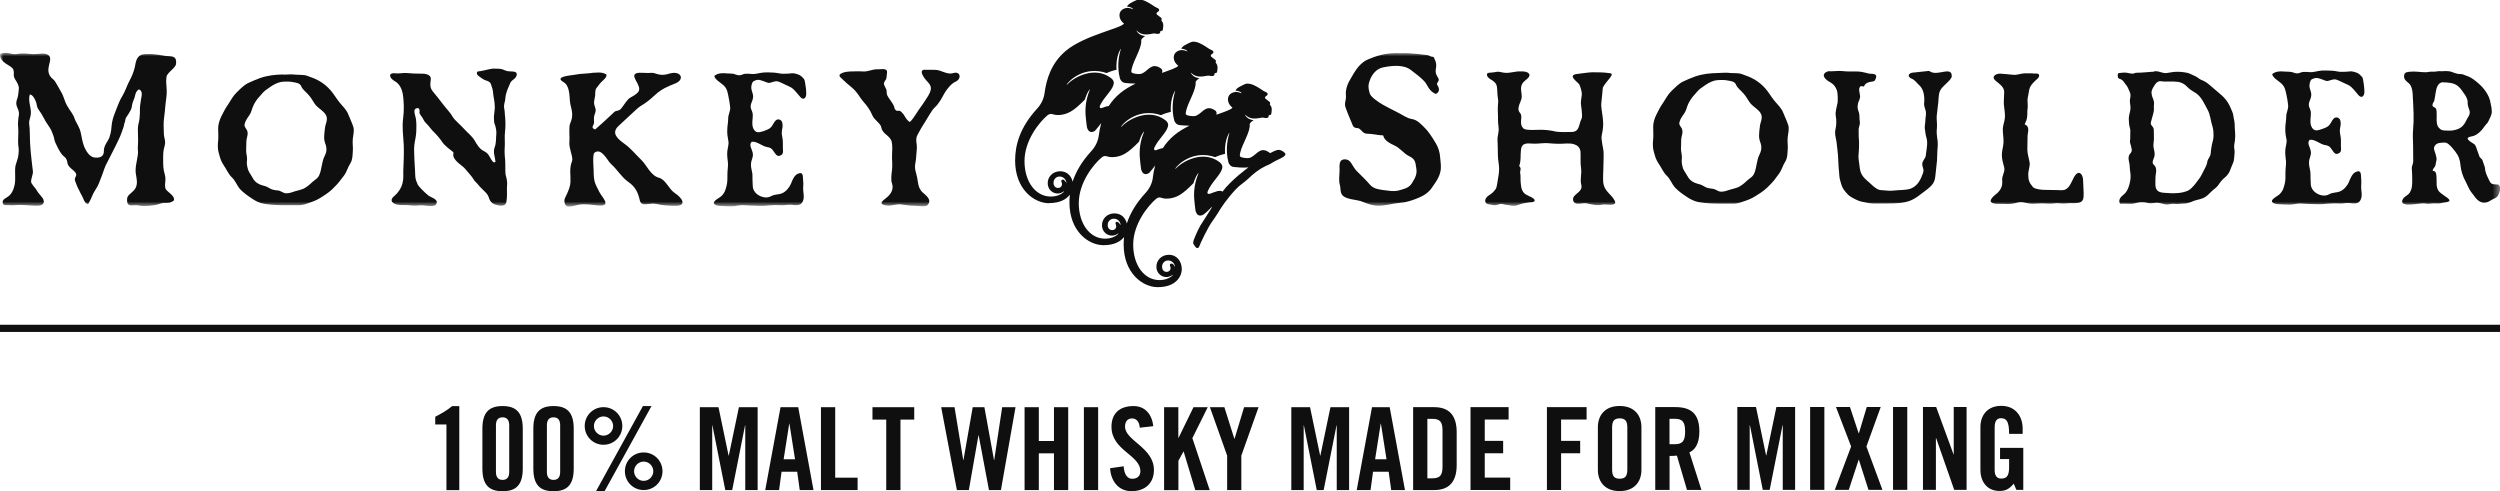<svg xmlns="http://www.w3.org/2000/svg" xmlns:xlink="http://www.w3.org/1999/xlink" id="Layer_2" viewBox="0 0 361.59 71.02"><defs><style>.cls-1{fill:#0f0f0f;}.cls-2{fill:#fff;fill-rule:evenodd;}.cls-3{fill:none;mask:url(#mask);}</style><mask id="mask" x="0" y="7.65" width="361.59" height="22.22" maskUnits="userSpaceOnUse"><g id="mask-2"><polygon id="path-1" class="cls-2" points="361.59 7.65 361.59 29.88 0 29.88 0 7.65 361.59 7.65"></polygon></g></mask></defs><g id="Layer_1-2"><g id="Page-1"><g id="monkey.dark"><g id="Group-3"><g id="Fill-1-Clipped"><g class="cls-3"><path id="Fill-1" class="cls-1" d="m352.97,10.29c-.18-.01-.36.01-.54.04-.18.03-.36.05-.52.04-.42-.05-.73.08-1.11.08-.7,0-1.45-.16-2.2-.08-.39.05-.83.03-.88.56-.05.46.18.72.6,1.04.62.45.64,1.47.67,2.22.08,1.6.18,2.99.03,4.57-.08.75,0,1.47,0,2.27s.02,1.57.02,2.3c0,.42-.26.69-.2,1.12.02.37.05.74.05,1.15,0,.83.08,1.58-.36,2.27-.26.4-.73.51-.96.88-.26.45-.18.75.54.83.15.03.73,0,.98-.03q.6-.08,1.17-.13c.21-.03.4,0,.58.02.16.02.32.05.48.03.36-.05.78-.08,1.09-.05.42.05.78-.08,1.11-.13.31-.06,1.22-.08.47-.67-.11-.08-.68-.46-.91-.65-.44-.32-.57-.61-.65-1.15-.02-.35,0-.77-.02-1.09-.03-.45,0-.99-.52-1.02-.1-.18.11-.35.21-.51.18-.24.18-.37.21-.61.03-.16.1-.35.1-.54.02-.24-.05-.37-.1-.61-.05-.29-.33-.83-.26-1.1.16-.56.65-.67.99-.69.46-.02.7-.13,1.12.21.46.4.65.67.97,1.07.5.64.68,1.22.75,2.02.07.75.35,1.61.72,2.27.25.45.33.74.57,1.17.09.16.25.4.38.56.26.29.3.4.47.62.73.93,1.53.9,2.22.42.39-.27.92-.34,1.11-.79.15-.35.48-1.08.03-1.48-.4-.13-1.01.14-1.3-.53-.19-.4-.47-.91-.58-1.36-.07-.22-.04-.4-.11-.67q-.11-.35-.24-.69c-.17-.72-.47-.42-.64-1.14q-.13-.32-.24-.66c-.07-.21-.12-.43-.3-.72-.15-.24-1.98-.98-.45-1.23.46-.08.9-.35,1.35-.83.21-.21.36-.48.52-.66.23-.32.42-.43.54-.72.21-.48.47-.88.47-1.36,0-.51-.11-.93-.21-1.41-.16-.91-.85-1.95-1.74-2.7-.52-.45-.88-.72-1.32-.93q-.34-.13-.7-.27c-.21-.11-.47-.14-.7-.14-.47,0-.96-.27-1.35-.37-.26-.04-.5-.05-.72-.05s-.45.01-.67.03m.83,8.57c-.57,0-.78-.05-1.14-.48-.39-.46-.2-1.6-.26-2.27-.03-.3-.05-.43-.23-.56-.26-.16-.39-.11-.36-.43,0-.21.2-.38.26-.59q.05-.29.1-.59c.16-.72.13-1.84,1.03-2.06.78.03,1.69.03,2.31.57.42.35.62.75.96,1.2.18.24.44.75.42,1.09-.02.46.13.83.26,1.2.15.46-.1.86-.31,1.18-.23.43-.39.83-.78,1.18-.34.29-.67.4-1.11.5-.18.05-.37.07-.57.07s-.4-.01-.57-.01m-59.8-8.28h-1.19c-.62.03-1.11.29-1.71.21-.65-.05-1.19-.13-1.79-.16-.62-.03-1.47.4-.65,1.07.41.35,1.19.83,1.19,1.58,0,.62-.08,1.2-.05,1.79.05.62.18,1.23.16,1.82-.03.67-.31,1.15-.31,1.82s.13,1.25.1,1.87c-.03.64-.24,1.17-.24,1.82s.21,1.26.34,1.79c.16.64-.34,1.15-.29,1.84.05.8-.08,1.25-.7,1.87-.25.21-1.63,1.2-.57,1.49.28.08.64.08.99.07.24,0,.48,0,.69.01.6.05,1.22-.03,1.76-.18.65-.19,1.19.05,1.82.13.57.05,1.14-.03,1.74-.03s1.19.08,1.79,0c.31-.05.6-.03.9,0,.27.02.55.04.84,0,.29-.04.57-.03.85-.03.32,0,.63,0,.94-.05.78-.16.73-.78.73-1.47,0-.64-.08-1.25-.08-1.81,0-.64-.47-1.55-1.12-.72-.33.4-.59,1.28-.98,1.71-.52.61-.98.45-1.68.45-.59,0-1.22-.03-1.76-.03-.52,0-1.45-.11-1.71-.4-.55-.67-.68-.96-.68-1.92,0-.48.32-1.2.18-1.74-.13-.61-.31-1.26-.31-1.81q0-.94.03-1.84c0-.62.41-1.44-.42-1.76.18-.4.34-.74.36-1.12.05-.4,0-.8.07-1.23.05-.35-.02-.75-.02-1.15.02-.42.15-.83.2-1.22.05-.46.21-.83.47-1.12.26-.27.29-.35.54-.56.15-.11.42-.35.47-.56.05-.21-.05-.38-.34-.4-.06,0-.12,0-.19,0-.13,0-.26,0-.38,0m17.53-.27c-.86.05-1.71.16-2.54.16-.23,0-.39.16-.62.13-.26-.03-.42-.05-.67-.11-.41-.08-.83-.03-1.3.03-.21.24-.08.43-.08.67.18.21.39.16.54.3.23.16.34.34.49.56.42.48.44.72.65,1.15.21.42.13.74.05,1.14-.05.43.08.75.08,1.2,0,.4-.13.7-.21,1.15-.08.43,0,.8,0,1.12,0,.4.23.72.18,1.23-.03.29.02.77-.03,1.17-.08.45.13.67.2,1.15.03.16.08.35,0,.53-.1.24-.34.4-.38.62-.11.45.02.67.1,1.2.05.4.03.72.11,1.17.13.8-.05,1.66-.31,2.29-.21.53-.47.78-.88,1.12-.36.3-.52.77-.29,1.12.3-.02.6,0,.88,0,.47.02.92.05,1.4-.09.44-.11.68-.14,1.17-.11.31,0,.73.19,1.14.13.42-.05.73-.1,1.17-.02.34.08.91.24,1.06.21.47-.06.75-.14,1.22-.08.34.05.78-.06,1.17-.06.41,0,.7-.08,1.17-.27.41-.19.75-.24,1.12-.35.44-.13.7-.19,1.19-.61.34-.32.65-.67,1.09-.99.39-.3.6-.75.88-1.07.44-.51.72-.56,1.06-1.12.21-.35.31-.77.49-1.15.26-.56.26-.69.31-1.25.05-.4.08-.75,0-1.12-.08-.43.05-.78.1-1.23.1-.83-.05-1.68-.05-2.35,0-.43-.15-.77-.18-1.17-.03-.4-.28-.85-.41-1.18-.41-.96-.93-1.55-1.89-2.32-.68-.53-1.48-1.42-2.28-1.68-.34-.11-.62-.46-1.06-.62-.39-.16-.75-.4-1.17-.46-.85-.16-1.61-.16-2.28-.03-.44.08-.8.16-1.19.03-.36-.11-.66-.2-.98-.2-.07,0-.14,0-.21.01m1.76,17.6c-.46-.05-.88-.02-1.24-.32-.36-.35-.33-.75-.33-1.25,0-.4,0-.85.08-1.28.08-.45.05-.93-.31-1.23-.39-.32.02-.86.1-1.26.08-.4-.05-.85-.13-1.23-.08-.4.05-.85.05-1.31q-.02-.62-.02-1.26c-.03-.61-.6-.56-.39-1.2.13-.43.23-.83.34-1.26.13-.4.02-.83.08-1.28.05-.49-.21-.83-.31-1.23-.13-.56,0-.86.29-1.31.23-.4.49-.78,1.01-.75.41.07.83.06,1.24.05.42,0,.84-.01,1.27.05.47.08.88.29,1.22.64.39.4.75.64,1.22.91.89.53,1.3,1.55,1.77,2.4.46.8.46,1.66.75,2.51.13.43.15.83.15,1.34,0,.48-.13.8-.23,1.25-.08.43-.16.86-.18,1.28-.03.51-.42.75-.49,1.23-.05.45-.31.88-.52,1.28-.24.43-.39.86-.73,1.26-.31.43-.62.85-1.01,1.23-.36.38-.7.49-1.19.62-.43.11-.95.16-1.46.16-.34,0-.68-.02-1-.05m-93.4-17.57c-.39-.03-.75.04-1.1.1-.41.07-.81.14-1.25.09-.39-.03-.75-.21-1.17-.13-.42.11-.78.08-1.22.16l-.11.1c-.15.35.26.7.54.85.34.19.7.48.8.77.13.38.1.72.13,1.02,0,.37.05.67.1,1.04.08.35-.02.67-.02.99,0,.37-.03.72,0,.96.05.72-.03,1.26.1,2.11.1.72-.21,1.31-.15,1.95.03.75.05,1.39.05,2.06,0,.72.18,1.39.18,2,0,.75-.16,1.31-.26,2.06-.03.27-.13.75-.26.91-.36.48-.54.61-.96.88-.28.19-.6.51-.52.91.05.4.65.4.88.45.28.08.62.11.96-.02.44-.16.54-.11,1.06.02.13,0,.68.08.86.13.39.05.68.03,1.06-.13.54-.21,1.27-.32,1.91-.37.37,0,.73-.3-.07-.72-.05-.02-.6-.27-.88-.45-.7-.51-.62-1.5-.68-1.92-.02-.48.03-.7-.05-1.07-.08-.42.26-.69-.15-1.07.31-.83.15-1.52.26-2.35.13-1.2,1.14-.88,1.92-.88.91,0,1.5-.16,2.31-.05.83.08,1.58.08,2.38.02.57-.02,1.87,0,2,1.2.05.7-.05,1.58.08,2.38.13.8-.18,1.55.03,2.38.31,1.09-1.25,1.33-1.19,2.13.04.71.7.65,1.28.58.24-.03.48-.05.64-.02.93.19,1.5.37,2.33.19.13-.03.38-.02.65,0,.67.04,1.48.08,1.11-.59-.42-.83-1.24-1.2-1.55-2.16-.21-.69-.08-1.71-.08-2.4,0-1.01.08-1.55.03-2.54-.03-.37-.36-1.74-.28-2.22.23-1.12.28-1.55.18-2.54-.08-.86-.31-1.76-.21-2.32.1-.75.18-2.06.21-2.16.47-.96,1.87-2,1.01-2.08-1.01-.13-1.48-.13-2.51-.13-.44,0-1.32.13-2.2.24-1.58.19.18,1.2.34,1.6.57,1.53.21,1.47.18,2.64,0,.32.31,1.82.1,2.24-.47.94-.23,1.92-1.55,1.92-.47,0-1.71.03-2.1-.05-1.19-.27-1.74-.27-2.46-.27-.44,0-1.95.11-2.28-.18-.78-.77,0-1.66-.5-2.25-.65-.72.24-1.65.24-2.35,0-.91-.47-1.63.59-2.43,1.1-.82.26-1.24-.53-1.24-.07,0-.13,0-.2,0m115.83-.11c-.6.03-1.17.27-1.73.22-.33-.03-.6-.05-.91-.03-.33,0-.52.21-.91.21-.31,0-.56-.16-.86-.21-.34-.05-.59-.03-.93-.05-.62-.08-1.32-.05-1.81.37.1.54.88.94,1.32,1.34.57.54.59,1.04.73,1.57.11.51.21,1.09.26,1.6.05.59-.28,1.02-.28,1.66,0,.59-.13,1.09-.13,1.55-.02.59.02,1.02.16,1.66.13.43-.14,1.15-.16,1.57-.05.54.05,1.2.1,1.65.03.51-.08,1.02-.08,1.61,0,.56.03,1.09-.1,1.63-.15.56-.23,1.07-.83,1.6-.31.27-1.68.88-.65,1.28.41.14.96.08,1.45.14.52.02,1.06.02,1.58-.08.59-.13,1.06-.05,1.55-.02q.83.02,1.63.05c.47,0,.93,0,1.53-.08.52-.05,1.07-.05,1.55-.03.27.03.54,0,.79-.03.25-.03.51-.05.76-.03.44.06,1.22.19,1.53-.32.33-.51.24-1.07.18-1.58-.07-.57.06-1.1-.02-1.63-.05-.5.08-1.36-.78-.96-.5.22-.78.91-.99,1.44-.23.56-.75,1.15-1.27,1.36-.59.24-1.03.11-1.6.43-.49.27-1.04.22-1.53,0-.62-.27-1.06-.8-1.11-1.39-.03-.54-.05-1.1-.05-1.58.02-.5-.23-.96-.21-1.63,0-.69.36-.96.26-1.63-.1-.61-.62-1.2-.16-1.65.76-.13,1.51.67,2.28.77.52.08.65.24.96.69.31.46.52.78,1.06.43.34-.22.21-.7.21-1.07,0-.45.03-.77-.03-1.2-.05-.46-.18-.72-.1-1.23.05-.37.18-.69.05-1.17-.08-.37-.57-.64-.93-.32-.39.37-.41.83-.91,1.18-.23.16-.86.4-1.09.45-.39.11-.83.24-1.17-.29-.44-.69-.08-1.63-.18-2.35-.1-.53-.39-.64-.23-1.33.08-.25.31-.67.31-1.1,0-.37-.21-.77-.26-1.12-.05-.35.08-.97.34-1.1.49-.24.7-.24,1.19-.08.34.08.85.4,1.14.32.49-.13.83-.29,1.14-.21.39.11.8.35,1.17.51.39.19.81.32,1.09.61.52.51.65.75,1.04,1.18.44.45.8.13.83-.46,0-.24-.03-.83-.08-1.09-.08-.43-.1-.94-.26-1.12-.57-.64-.72-.59-1.22-.75-.41-.13-.75,0-1.11,0-.41,0-.8.05-1.17-.03-.59-.12-1.1-.15-1.66-.15-.22,0-.45,0-.7.01m-71.12.08c-.57,0-1.48.54-.28,1.41.28.21.93.37,1.29,1.34.16.38.16,1.52.11,1.84-.11.59-.36,1.28-.26,1.87.13.67.08,1.45-.02,1.84-.18.8,0,1.15.13,1.95.1.64.13,1.31.21,1.92.05.64.05,1.28.1,1.85.11.88.05,1.31.26,1.95.21.67.23,1.04,1.2,2,.23.22,1.32.8,1.73.88.65.13,1.19.29,1.82.29h1.87c1.22,0,2.59,0,3.65-.48.65-.29,1.17-.72,1.84-1.23.7-.53,1.35-.99,1.53-1.76.1-.34.15-1.33.21-1.68.11-.85.15-1.39.15-2.05,0-.62.13-1.21.05-1.87-.1-.62-.18-1.31-.1-1.84.07-.69-.11-1.28,0-2,.07-.56.13-1.23.21-1.84.05-.59,0-1.28.44-1.87.47-.59,1.48-1.31,1.5-1.76.02-.96-.78-.72-1.48-.61-.6.11-1.19.24-1.81-.18-.86.08-1.61.16-2.44.26-.57.11-.72.59-.08.86.49.19.7.59,1.14.99.62.56.75,1.6.68,2.46-.08.51.15.85.23,1.25.1.48-.06.85-.06,1.34,0,.43-.13.82-.08,1.2.08.43.1.91.23,1.28.13.4.13.85.08,1.28-.06.48-.1.88-.16,1.28-.05.51-.49.72-.52,1.26,0,.53.31.74.11,1.31-.31.88-.73,1.82-1.74,2.24-.73.27-1.66.19-2.41.29-.47.05-.83.05-1.22,0-.49-.08-.85.03-1.29-.24-.42-.24-.78-.61-1.16-.96-.41-.35-.8-.67-1.06-1.15-.21-.4-.26-.8-.31-1.25-.05-.48-.15-.91-.15-1.31.03-.46.05-.78.08-1.23,0-.46.03-.83-.02-1.28-.05-.43,0-.88-.03-1.26-.05-.5.26-.77.16-1.36-.08-.32,0-.85-.11-1.2-.2-.61-.26-.67-.15-1.33.08-.4.39-.72.29-1.23-.05-.4-.29-.99.11-1.3q.23.02.47.05c.34-.89,1.4-.54,1.58-.89.65-1.15-.54-.88-.9-.98-.81-.21-1.19-.3-1.84-.3s-1.22.03-1.89-.05c-.18-.02-.34-.03-.49-.03-.42,0-.82.06-1.35.06m-66.9-1.7c-.87.37-1.53,1.21-1.98,1.95-.51.9-.99,1.52-1.14,2.5-.09.41.03.8-.03,1.21-.06.34-.21.8-.06,1.21.28.83.63,1.61.96,2.41.09.22.12.43.39.55.12.09.39.06.57.12.42.22.6.74,1.14.77.84,0,1.56.22,2.4.25.15.8,1.11,1.2,1.68,1.48.81.4,1.37,1.18,2,1.48,1.02.49.96.9,1.11,1.82.12.74-.06,1.23-.66,2.17-.45.71-1.29.83-1.92,1.02-.81.19-1.47,0-2.16-.06-.63-.1-1.44-.16-1.98-.8-.66-.78-1.35-1.39-1.86-1.92-.78-.8-.81-1.67-1.68-1.73-.99-.03-.84.84-.84,1.58s-.15,1.42.03,2.07c.24.74-.18,1.54,1.11,1.97.54.19,1.5.28,1.95.43.69.25,1.29.55,2.16.65.6.06,1.38-.06,2.01-.18.78-.18,1.62-.22,2.13-.31.69-.13,1.38-.37,2.04-.65.6-.25,1.44-.68,2.01-1.58.48-.71.9-1.24,1.11-2.07.21-.74.06-1.42,0-2.16-.03-.74-.3-1.55-.63-2.07-.45-.77-1.05-1.67-1.44-2.07-.75-.77-1.26-1.33-2.07-1.45-.66-.09-1.44-.68-2.1-.99-.72-.37-1.41-.71-2.01-1.05-.66-.37-1.74-1.11-1.92-1.61-.3-.99-.24-1.39.09-2.19.3-.65.84-1.39,1.77-1.61,1.32-.27,3-.46,4.08.37.75.59,1.41,1.05,1.95,1.64.48.53.63,1.42,1.65,1.82.54-.22.54-.77.3-1.14-.21-.34-.15-.37.06-.68.15-.25.06-.37-.15-.71-.27-.44-.27-.74-.18-1.24.09-.43,0-.93-.24-1.33-.06-.12.03-.15-.15-.25q-.15-.03-.33-.06c-.24-.09-.39-.22-.63-.22-.42-.03-.87-.12-1.26-.15-.81-.09-1.62-.15-2.61-.12-.17,0-.34-.01-.51-.01-1.55,0-2.87.38-4.17.94m50.72,1.94c-1.22.03-2.3.13-3.4.53-.59.21-1.14.45-1.71.72-.57.27-1.19.91-1.63,1.33-.57.56-.78,1.04-1.22,1.71-.39.54-.7,1.15-.99,1.74-.26.51-.46,1.17-.46,1.74,0,.64.05,1.23,0,1.82-.08.53-.05,1.28.05,1.63.23.85.31,1.25.75,1.9.39.56.65,1.23,1.14,1.71.57.53.72,1.18,1.24,1.76.49.51,1.09.94,1.66,1.31.52.37,1.14.66,1.71.77,1.22.22,2.25.22,3.47.22h1.68c.6,0,1.16-.24,1.71-.43.65-.22,1.14-.48,1.71-.86.6-.37,1.21-.82,1.68-1.33.57-.56.93-1.04,1.37-1.66.42-.56.57-1.23.93-1.79.34-.51.31-1.18.36-1.76.05-.64-.08-1.15,0-1.81.08-.56.23-1.2.08-1.69-.23-.72-.49-1.18-.72-1.79-.26-.69-.81-1.18-1.25-1.71-.49-.59-.83-1.23-1.32-1.79-1.04-1.18-2.07-1.65-3.42-2.11-.5-.19-1.14-.11-1.69-.16-.24-.03-.47-.04-.7-.04-.35,0-.7.03-1.06.04m-.8,16.74c-.49-.05-.91-.13-1.17-.32-.57-.37-.85-.32-1.37-.53-.49-.21-.85-.51-1.09-.99-.24-.45-.6-.83-.7-1.33-.13-.45-.15-.8-.1-1.28.03-.48-.13-.83-.13-1.31q.03-.64.03-1.31c0-.43.23-.86.18-1.28-.05-.64-.6-.75-.42-1.31.13-.51.42-.83.73-1.31.26-.4.31-.83.52-1.28.21-.45.52-.93.88-1.31.36-.4.62-.78,1.09-1.07.78-.56,1.5-1.07,2.49-1.09.44,0,.88-.03,1.32.08.44.08.96.11,1.16.64.18.43.73.83,1.04,1.2.37.4.57.8.86,1.23.52.85,1.92,1.23,1.79,2.4-.05.45-.26.8-.28,1.33-.05.4-.1.83-.1,1.23,0,.59.23.88.31,1.36.07.56-.03.85-.26,1.34-.39.77-.39,1.79-.7,2.57-.23.64-.62.75-1.09,1.17-.31.32-.78.69-1.19.91-.42.19-.86.27-1.29.4-.44.13-.76.29-1.27.29-.44,0-.75-.37-1.22-.42M69.43,10.3c-.16.03-.36-.03-.44.16-.07.21.03.37.21.51.34.24.62.5,1.01.64.33.11.73.21.83.66.08.27.23.64.26.96.05.8.24,1.31.26,2.08.05.67-.18,1.31-.11,1.97q.03.22.03.46c.06.19.13.35.18.53.08.32.15.69.13,1.04-.07.72,0,1.39-.25,2.01-.26.69.07,1.41.13,2.08l-.13.08q-.11,0-.18-.02c-.6-.62-.52-1.18-1.32-1.58-.72-.34-1.07-1.01-1.4-1.57-.42-.69-.98-1.07-1.5-1.65-.47-.54-1.32-1.23-1.61-1.68-.39-.7-.86-1.12-1.43-1.87-.42-.53-1.06-1.39-1.37-1.73-.67-.72-.47-1.26-.42-1.93.05-.85-1.19-.8-1.56-.8-.72,0-1.3-.03-1.79-.08-.34-.04-.64-.01-.94.02-.3.03-.6.05-.93.01-.85-.11-.96.61.1,1.2.57.32.91,1.04,1.04,1.65.21,1.12.23,2.62.07,3.71-.15,1.23,0,2.24.1,3.87.03.43,0,1.15,0,1.79q-.03.93-.07,1.87c0,.67.05,1.2-.13,1.87-.18.7-.68,1.39-1.17,1.79-.86.69-.13,1.2.62,1.28.28.04.55.03.82.03.32,0,.64,0,.99.05.38.06.71.04,1.03.01.25-.02.49-.04.76-.01.47.06,1.56.24,1.81-.13.47-.78-.67-.96-1.11-1.31-.54-.43-1.4-1.31-1.53-1.57-.44-.96-.34-1.23-.39-2.03-.02-.58-.1-1.36-.1-1.81,0-.83-.08-1.23,0-1.89.08-.69.23-1.07.28-1.95.03-.56.03-1.25-.05-1.82-.08-.59-.62-1.57.34-1.57.34.29.08.61.21.82.21.37.39.51.54.85.13.3.44.59.57.72.36.38.46.59.72.86.57.56,1.03,1.07,1.4,1.63.39.59,1.19,1.15,1.63,1.5l.02.16c-.23.67.62,1.36,1.25,1.84.41.32.62.64.88.93.21.27.49.53.75.96.21.38.49.53.75.88.28.35.57.59.93.96.31.29.49.59.6.96.08.3.36.72.78.85.49.18,1.56.48,1.71-.35.13-.72.08-1.34.08-2.03,0-.4.08-.61,0-1.04-.03-.35-.18-.72-.21-.99-.05-.63,0-1.41-.05-2.03-.08-.72-.1-1.31-.05-2,.03-.74-.05-1.33.03-2.03.08-.69.08-1.34.03-2.01-.05-.37-.05-.64-.08-.98-.03-.38-.16-.64-.05-1.07.1-.35.16-.69.16-.91.05-.46.13-.62.28-1.12.08-.22.26-.62.39-.91.18-.48.49-.48.83-.9.15-.24.36-.78-.39-.83l-.78-.05c-.52-.11-.6-.29-1.12-.35q-.49,0-.98-.03c-.68.08-1.22.27-1.92.38m16.49.21c-.9.16-1.89.11-2.77.3-.52.11-3.06.24-1.63,1.06.89.51.85,1.9.93,2.78.13,1.12.65,1.82.05,3.18-.26.53-.05,1.79-.13,2.7-.08.99.6,2.22.39,2.78-.44,1.09-.18,2-.23,3.02-.05,1.12-.88,2.3-.88,2.61,0,1.42,1.06.86,2.1.67.91-.16,1.92.03,2.8.11,2.04.16.52-1.2.16-1.95-.6-1.23-.83-1.36-.83-3.2,0-.13-.18-2.19.1-2.46,1.01-.85,1.92,1.15,2.36,1.55,1.06.96,1.5,1.89,2.54,2.64,1.11.77,1.43,1.6,1.69,2.72.15.62.69.55,1.31.48.34-.04.71-.08,1.05,0,.93.21,1.81.27,2.8.27,1.79,0,.83-1.25-.1-1.84-.9-.59-1.3-1.95-2.3-2.22-1.17-.29-1.79-1.82-2.47-2.49-.93-.91-1.6-1.76-2.49-2.4-.93-.67-2.07-1.55-.85-2.64.49-.46,1.61-1.5,2.48-2.3.99-.91,1.06-.56,2.78-2.16.93-.86,1.79-1.2,2.93-1.66,1.4-.56.83-1.92-.88-1.41-.92.29-1.44.16-1.85.03-.27-.08-.5-.17-.76-.14-.28.03-.62.02-.96,0-1-.05-1.96-.09-1.26,1.12.78,1.36.65,1.66-.81,2.46-.46.24-.93,1.1-1.34,1.6-.37.4-.73.24-.96.46-1.01.96-1.86,1.74-2.77,2.53l-.15-.03c-.52-.24-.05-.61-.03-.9,0-.4-.05-.67.03-1.02.08-.42.28-.56.18-1.04-.07-.26-.23-.59-.21-.98.05-.3.13-.72.16-.93q.02-.24.02-.51c.03-.19.03-.35.13-.51.16-.21.24-.29.37-.48.1-.16.28-.35.44-.51.34-.32.75-.64.67-1.02-.35-.24-.75-.29-1.13-.29-.22,0-.43.02-.63.03m41.39-.52c-.16.02-.32.04-.49.02-.7,0-1.27.35-1.97.32-.7-.06-1.27,0-1.97,0-.47,0-1.95.27-1.35.85.54.53,1.27,1.18,1.61,1.44.96.82,1.06,1.33,1.68,2.05.57.64.99,1.2,1.32,2,.28.69,1.22,1.17,1.3,1.76.18.99,1.24,1.12,1.5,2.06.13.53.08,1.39.05,1.97-.02.75.08,1.39,0,2.06-.07.64-.21,1.5,0,2.03.29.83-.21,1.58-.8,2.03-.7.56-1.27.99.15,1.15.22.03.56-.03.91-.09.35-.06.7-.12.96-.09.8.08,1.29.21,2.02.21.62,0,1.6.19,1.87-.08.77-.83-.26-1.44-.78-1.95-.57-.61-.57-1.39-.7-2.08-.15-.72-.42-1.23-.26-2.03.13-.61.13-1.33.21-2.05.08-.75-.26-1.34.08-2.03.39-.75.73-1.33,1.22-2.08.39-.59.8-1.44,1.27-1.9.67-.61,1.07-1.42,1.4-2.03.41-.72,1.06-1.47,1.61-1.71.95-.4.75-1.58-.29-1.26-.67.21-1.32-.13-1.97-.35-.42-.14-.85-.13-1.28-.12-.23,0-.46,0-.68,0-1.27-.16-.32,1.17-.03,1.47.62.67,1.04,1.07.36,2.22-.15.26-.8,1.28-1.17,1.76-.54.72-.9,1.49-1.5,2.08l-.15-.05c-.42-.32-.55-.72-.81-1.07-.13-.13-.36-.43-.52-.48-.08-.02-.15-.02-.22,0-.12,0-.24.02-.37-.1-.18-.16-.18-.35-.23-.53-.08-.21-.21-.4-.36-.64-.26-.38-.65-.86-.7-1.2-.03-.21,0-.37-.05-.59-.08-.19-.18-.35-.29-.59-.08-.19-.13-.35.03-.59.18-.26.26-.4.28-.64,0-.37.23-.96-.15-1.09-.14-.05-.27-.07-.4-.07-.11,0-.22.01-.33.03m-16.88.47c-.6.03-1.17.27-1.74.21-.34-.03-.6-.05-.91-.03-.34,0-.52.22-.91.22-.31,0-.57-.16-.85-.22-.34-.05-.6-.03-.94-.05-.62-.08-1.32-.06-1.81.37.11.54.88.93,1.32,1.33.57.53.6,1.04.72,1.58.1.51.21,1.09.26,1.6.05.59-.29,1.02-.29,1.66,0,.59-.13,1.1-.13,1.55-.03.59.03,1.02.15,1.66.13.43-.13,1.15-.15,1.57-.05.53.05,1.2.1,1.65.03.51-.08,1.01-.08,1.6,0,.56.02,1.09-.11,1.63-.15.56-.23,1.07-.83,1.6-.31.27-1.68.88-.64,1.28.42.13.96.08,1.45.13.52.03,1.07.03,1.58-.08.6-.13,1.06-.05,1.56-.03q.83.03,1.63.06c.47,0,.93,0,1.53-.08.51-.05,1.06-.05,1.55-.02.27.02.53,0,.78-.03.26-.03.51-.05.77-.03.44.06,1.22.19,1.53-.32.34-.5.24-1.07.18-1.57-.08-.56.06-1.1-.03-1.63-.05-.51.08-1.36-.78-.96-.5.21-.78.91-.98,1.44-.24.57-.75,1.15-1.27,1.37-.6.24-1.04.11-1.61.43-.49.27-1.04.21-1.53,0-.62-.27-1.07-.8-1.11-1.39-.03-.53-.05-1.09-.05-1.57.03-.51-.23-.97-.21-1.63,0-.69.36-.96.26-1.63-.11-.61-.62-1.2-.16-1.65.75-.13,1.5.66,2.28.77.52.08.65.24.96.7.31.45.52.77,1.06.43.34-.22.21-.7.21-1.07,0-.45.02-.77-.03-1.2-.06-.45-.18-.72-.11-1.23.05-.38.18-.69.05-1.18-.07-.37-.57-.64-.93-.32-.39.37-.42.83-.91,1.17-.23.16-.85.4-1.09.45-.39.11-.83.24-1.17-.29-.44-.69-.08-1.63-.18-2.35-.11-.54-.39-.64-.24-1.34.08-.24.31-.67.31-1.1,0-.38-.21-.77-.26-1.12-.05-.35.08-.96.34-1.09.49-.25.7-.25,1.19-.08.34.08.86.4,1.14.32.49-.13.83-.29,1.14-.21.39.11.8.34,1.17.51.39.19.8.32,1.09.61.52.51.65.75,1.04,1.17.44.45.81.14.83-.45,0-.24-.02-.83-.08-1.09-.08-.43-.1-.93-.26-1.12-.57-.64-.73-.59-1.22-.75-.41-.13-.75,0-1.12,0-.41,0-.8.05-1.16-.03-.6-.12-1.12-.15-1.69-.15-.21,0-.43,0-.67.01M.58,7.67c-.21.03-.42,0-.57.18,0,.03,0,.06,0,.09v.05c0,.43.32.86.76,1.16.33.22,1.02.59,1.14.87.24.68-.12.8.3,1.49.3.49.57.89.51,1.39-.03.37-.09.99-.2,1.3-.24.59-.21.96,0,1.39.29.68.27.77.14,1.48-.03.34-.09.86-.03,1.36.09.89-.09,1.79.03,2.72.09.59.06.8-.03,1.48-.03.28-.3.96-.39,1.33-.15.9.06,1.82-.12,2.75-.12.55-.27.99-.6,1.39-.36.49-1.11.62-1.14,1.08-.02.52.37.51.73.49.09,0,.18,0,.26,0,.54.07.9-.03,1.38-.03.96,0,1.74.12,2.67.12.42,0,1.11-.15.87-.86-.09-.34-.78-.96-.96-1.33-.21-.43-.84-.93-.84-1.33,0-.43.3-.99.27-1.45-.24-1.98-.45-3.58-.45-5.5,0-.49-.03-.93-.09-1.36-.06-.53.21-.96.24-1.45.09-.86-.45-1.89-.15-2.81.36,0,.63.49.75.74.24.44.21.71.33,1.09.12.31.42.65.63,1.01q.3.53.6,1.08c.27.46.42.59.63.96.18.28.33.71.45,1.02.15.43.15.68.3,1.05.18.34.3.68.54,1.08.21.37.42.71.75.96.39.31.42.65.48.99.18.8,1.62,1.18,1.17,1.91-.24.44-.06.62.09,1.05.12.37.27.62.48,1.05.12.31.39.68.51,1.02.15.37.36.86.75.8.51-.83.57-1.36,1.02-2.01.48-.68.6-1.24.96-2.1.3-.77.36-1.2.84-2.04q.54-1.08,1.08-2.13c.33-.68.69-1.36.93-2.07.12-.4.27-.65.33-1.02.03-.19.06-.28.15-.53.03-.12.06-.4.12-.52.3-.46.45-.65.66-1.05.24-.4.18-.69.3-1.08.09-.37.3-.68.36-1.05.09-.4.18-.71.57-.96.6.22.39.99.33,1.3-.06.49-.18.99-.18,1.48,0,.37,0,.99-.06,1.45-.06.59-.24.86-.24,1.55,0,.49.03.93.03,1.45.03.43-.06,1.05-.03,1.51.12.93-.33,1.88-.33,3.03,0,.43.15.96.18,1.42.06.52-.06,1.05-.45,1.45-.45.49-1.02.71-.96,1.36,0,.12,0,.52.21.68.27.15.57.12.75.09.54-.06.99.12,1.44.12.54,0,1.05-.06,1.44-.12.6-.06.9-.28,1.47-.34.11,0,.21,0,.31,0,.36,0,.71.02,1.16-.37.15-.81-1.14-1.2-1.26-1.82-.12-.68.18-1.12-.09-2.01-.21-.74-.21-1.2-.21-1.98s-.03-1.27.21-2.07c.21-.77-.12-1.08-.12-1.95,0-.56-.07-1.36.03-2.01.09-.68.15-1.3.21-2.01.06-.65.21-1.36.18-2.01,0-.71-.15-1.2-.03-2.01.12-.65,1.32-1.27,1.38-1.86.09-.99-.27-1.11-1.32-1.14-.24,0-1.11-.19-1.77-.25-.54-.06-1.47-.06-1.83.03-.9.31-.9,1.24-1.05,1.85-.18.77-.48,1.42-.78,1.98-.33.62-.6,1.45-.96,2.07-.42.68-.6,1.17-.93,2.01-.27.71-.51,1.27-.63,1.98-.12.77-.03,1.11-.39,2.16-.18.47-.81,1.14-.78,1.89.03.86-.66,1.05-1.38.95-.69-.09-1.2-.93-1.47-1.57-.27-.71-.36-1.45-.48-1.95-.18-.93-.66-1.42-.9-2.1-.24-.74-.63-1.05-1.11-1.91-.3-.49-.45-1.3-.84-1.95-.39-.65-.84-1.58-1.11-1.79-.96-.71-.75-1.57-.63-2.13.12-.55.54-1.48-.78-1.63-.15-.01-.43.01-.74.04-.36.03-.77.06-1.06.02-.54-.06-1.41-.12-1.86-.03-.5.12-.85.04-1.18-.04-.21-.05-.41-.1-.64-.1-.08,0-.16,0-.25.02m40.38,3.11c-1.22.03-2.3.14-3.4.54-.59.22-1.14.45-1.71.72-.57.27-1.19.91-1.63,1.34-.57.56-.78,1.04-1.22,1.71-.39.54-.7,1.15-.99,1.74-.26.51-.47,1.18-.47,1.74,0,.64.06,1.23,0,1.82-.08.53-.05,1.28.06,1.63.23.85.31,1.25.75,1.9.39.56.65,1.23,1.14,1.71.57.53.73,1.17,1.24,1.76.49.51,1.09.94,1.66,1.31.52.37,1.14.67,1.71.77,1.22.22,2.25.22,3.47.22h1.68c.6,0,1.17-.24,1.71-.43.65-.21,1.14-.48,1.71-.85.6-.37,1.22-.83,1.68-1.34.57-.56.93-1.04,1.38-1.65.42-.56.57-1.23.93-1.79.34-.51.31-1.18.36-1.77.05-.64-.08-1.15,0-1.81.07-.56.23-1.2.07-1.68-.23-.73-.49-1.18-.72-1.79-.26-.7-.8-1.17-1.24-1.71-.49-.59-.83-1.23-1.32-1.79-1.04-1.18-2.07-1.66-3.42-2.11-.49-.18-1.14-.11-1.68-.16-.23-.03-.46-.04-.68-.04-.36,0-.72.03-1.08.04m-.8,16.75c-.49-.05-.9-.13-1.17-.32-.57-.37-.85-.32-1.37-.53-.49-.21-.86-.51-1.09-.99-.23-.45-.59-.83-.7-1.34-.13-.45-.16-.8-.1-1.28.02-.48-.13-.83-.13-1.31q.03-.64.03-1.31c0-.43.23-.86.18-1.28-.05-.64-.6-.75-.41-1.31.13-.51.41-.83.72-1.31.26-.4.31-.83.52-1.28.2-.45.52-.94.88-1.31.36-.4.62-.77,1.09-1.07.78-.56,1.5-1.07,2.49-1.1.44,0,.88-.03,1.32.08.44.08.96.11,1.17.64.18.43.73.83,1.04,1.2.36.4.57.8.85,1.23.52.85,1.92,1.23,1.79,2.4-.06.45-.26.8-.29,1.33-.05.4-.1.83-.1,1.23,0,.59.23.88.31,1.36.08.56-.03.86-.26,1.34-.39.77-.39,1.79-.7,2.57-.23.64-.62.75-1.09,1.17-.31.32-.78.7-1.19.91-.42.19-.85.27-1.29.4-.44.14-.75.29-1.27.29-.44,0-.75-.37-1.22-.42"></path></g></g></g><path id="Fill-4" class="cls-1" d="m289.27,64.78h3.37v6.07h-1l-.38-.9c-.61.73-1.11,1.06-2.07,1.06-1.63,0-2.75-1.16-2.75-3.07v-6.17c0-1.69,1-3.07,3.02-3.07s3.09,1.49,3.09,3.29v.76h-1.96c0-1.79-.37-2.26-1.18-2.26-.5,0-.91.3-.91,1.31v6.16c0,.76.25,1.26.96,1.26.83,0,1.13-.46,1.13-1.66v-1.16h-1.31v-1.63Zm-11.14,6.07v-11.98h1.91l2.51,6.85h.03v-6.85h1.86v11.98h-1.79l-2.62-7.49h-.03v7.49h-1.86Zm-4.33,0h2.06v-11.98h-2.06v11.98Zm-6.06-6.27l-2.19-5.71h2.02l1.26,3.8h.03l1.14-3.8h2.02l-2.07,5.71,2.32,6.27h-2.02l-1.39-4.36h-.03l-1.43,4.36h-2.02l2.36-6.27Zm-5.93,6.27h2.06v-11.98h-2.06v11.98Zm-2.17-11.98v11.98h-1.79v-9.36h-.03l-1.86,9.36h-1l-1.86-9.36h-.03v9.36h-1.79v-11.98h2.7l1.46,7h.03l1.46-7h2.71Zm-18.17,5.38h.73c1.11,0,1.53-.41,1.53-1.84s-.41-1.84-1.53-1.84h-.73v3.68Zm0,6.61h-2.06v-11.98h2.89c2.31,0,3.49.98,3.49,3.53,0,1.93-.75,2.71-1.44,3.02l1.74,5.43h-2.09l-1.46-4.96c-.27.03-.7.05-1.06.05v4.91Zm-8.3-2.95c0,.9.27,1.33,1.1,1.33s1.1-.43,1.1-1.33v-6.07c0-.9-.27-1.33-1.1-1.33s-1.1.43-1.1,1.33v6.07Zm-2.06-6.12c0-1.69.99-3.07,3.15-3.07s3.15,1.38,3.15,3.07v6.17c0,1.69-1,3.07-3.15,3.07s-3.15-1.38-3.15-3.07v-6.17Zm-7.37,9.08v-11.98h5.74v1.79h-3.69v3.09h2.76v1.79h-2.76v5.31h-2.06Zm-11.05,0v-11.98h5.51v1.79h-3.45v3.09h2.66v1.79h-2.66v3.52h3.68v1.79h-5.74Zm-6.24-1.69h.71c1.1,0,1.48-.41,1.48-1.68v-5.24c0-1.26-.38-1.68-1.48-1.68h-.71v8.6Zm-2.06-10.29h3.05c2.12,0,3.25,1.16,3.25,3.62v4.75c0,2.46-1.13,3.62-3.25,3.62h-3.05v-11.98Zm-5.51,7.54h1.66l-.81-5.15h-.03l-.81,5.15Zm-.66,4.45h-1.99l2.21-11.98h2.56l2.21,11.98h-1.99l-.37-2.65h-2.26l-.36,2.65Zm-3.09-11.98v11.98h-1.79v-9.36h-.03l-1.86,9.36h-1l-1.86-9.36h-.03v9.36h-1.79v-11.98h2.71l1.46,7h.03l1.46-7h2.71Zm-15.58,11.98h-2.06v-4.98l-2.49-7h2.09l1.44,4.56h.03l1.38-4.56h2.09l-2.49,7v4.98Zm-11.18,0v-11.98h2.06v4.43h.03l2.16-4.43h2.06l-2.22,4.47,2.51,7.52h-2.09l-1.68-5.58h-.03l-.73,1.33v4.25h-2.06Zm-3.52-9.03c-.08-1.03-.63-1.33-1.1-1.33-.66,0-1.03.43-1.03,1.18,0,2.04,4.18,3.02,4.18,6.27,0,1.97-1.33,3.07-3.25,3.07s-3-1.53-3.09-3.32l1.96-.28c.08,1.21.56,1.81,1.23,1.81.71,0,1.19-.38,1.19-1.09,0-2.37-4.18-3-4.18-6.44,0-1.91,1.16-2.99,3.19-2.99,1.68,0,2.67,1.21,2.86,2.91l-1.96.22Zm-8.08,9.03h2.06v-11.98h-2.06v11.98Zm-8.58,0v-11.98h2.06v4.88h2.19v-4.88h2.06v11.98h-2.06v-5.31h-2.19v5.31h-2.06Zm-7.5-11.98h1.69l1.39,7.64h.03l1.15-7.64h1.93l-2.11,11.98h-1.73l-1.49-7.92h-.03l-1.39,7.92h-1.73l-2.27-11.98h1.93l1.26,7.64h.03l1.34-7.64Zm-12.51,1.79h-1.99v-1.79h6.04v1.79h-1.99v10.19h-2.06v-10.19Zm-9.44,10.19v-11.98h2.06v10.19h3.24v1.79h-5.29Zm-5.41-4.45h1.66l-.81-5.15h-.03l-.81,5.15Zm-.66,4.45h-1.99l2.21-11.98h2.56l2.21,11.98h-1.99l-.37-2.65h-2.26l-.36,2.65Zm-3.09-11.98v11.98h-1.79v-9.36h-.03l-1.86,9.36h-1l-1.86-9.36h-.03v9.36h-1.79v-11.98h2.7l1.46,7h.03l1.46-7h2.71Zm-16.48,10.65c.76,0,1.39-.63,1.39-1.39s-.63-1.4-1.39-1.4-1.39.63-1.39,1.4.63,1.39,1.39,1.39Zm0-4.11c1.51,0,2.72,1.21,2.72,2.72s-1.21,2.72-2.72,2.72-2.72-1.21-2.72-2.72,1.21-2.72,2.72-2.72Zm1.13-6.71l-6.79,12.32h-1.24l6.79-12.32h1.24Zm-6.94,4.28c.76,0,1.39-.63,1.39-1.39s-.63-1.39-1.39-1.39-1.39.63-1.39,1.39.63,1.39,1.39,1.39Zm0-4.12c1.51,0,2.72,1.21,2.72,2.72s-1.21,2.72-2.72,2.72-2.72-1.21-2.72-2.72,1.21-2.72,2.72-2.72Zm-6.27,2.61c0-.78-.35-1.14-.96-1.14s-.96.36-.96,1.14v6.77c0,.78.35,1.14.96,1.14s.96-.36.96-1.14v-6.77Zm-3.88.52c0-2.26.86-3.29,2.92-3.29s2.92,1.03,2.92,3.29v5.74c0,2.26-.86,3.29-2.92,3.29s-2.92-1.03-2.92-3.29v-5.74Zm-3.49-.52c0-.78-.35-1.14-.96-1.14s-.96.36-.96,1.14v6.77c0,.78.35,1.14.96,1.14s.96-.36.96-1.14v-6.77Zm-3.88.52c0-2.26.86-3.29,2.92-3.29s2.92,1.03,2.92,3.29v5.74c0,2.26-.86,3.29-2.92,3.29s-2.92-1.03-2.92-3.29v-5.74Zm-5.19-.63h-1.63v-1.11c.91-.47,1.76-.96,2.44-1.54h1.04v12.15h-1.86v-9.49Z"></path><path id="Fill-6" class="cls-1" d="m151.55,16.65c.22-.18.48-.22.71-.13.21.08.48.12.77.12.57,0,1.24-.16,1.83-.5.67-.39,1.25-.93,2.05-1.74.11-.37.33-.98.63-1.38.1-.13.11-.08.07.01-.76,1.82-.6,3.32-.6,3.56,0,.24.17,1.68.2,1.81.3,1.1,1.1.59,1.19.49.31-.34.62-.77.88-1.09-.17.62-.29,1.23-.36,1.81-.11.85-.51,1.63-1.07,2.24-1.41,1.53-2.25,3.02-2.71,4.43-.19-.86-.82-1.51-1.81-1.51-1.06,0-1.85.82-1.79,1.82.07,1.2,1.38,1.79,2.29,1.11.08-.06.13-.06.03.06-.02.02-.61.67-1.87.67-2.21,0-3.81-2.15-3.81-5.13s2.13-5.63,3.35-6.65m2.79-4.48c.34-.54,2.57-2.7,5.74-1.6.35-.18,1.06-.41,1.43-.48,0-.07-.16-1.7.55-2.95.05-.09.08-.06.06.01-.3.97-.55,2.54-.12,4.18.04.14.24.61.77.67.29.03.88.09,1.5.09-.82.4-1.6.86-2.23,1.38-.69.57-1.23,1.21-1.66,1.87-.23-.02-.84.23-1.01.29-.19.06-.38-.07-.24-.38.57-1.21,1.66-2.05,1.94-2.98.09-.31.09-.64-.39-1-2.25-1.69-5.16-.25-6.29.94-.1.1-.11.06-.05-.04m13.6,4.49c.35-.18,1.06-.41,1.43-.49,0-.07-.16-1.7.55-2.95.05-.09.08-.06.06.01-.3.97-.55,2.54-.12,4.19.04.14.24.62.77.67.28.03.83.09,1.43.09-.8.39-1.56.84-2.18,1.36-.7.58-1.25,1.22-1.67,1.89-.25,0-.82.24-.98.29-.19.06-.38-.06-.24-.38.57-1.21,1.66-2.05,1.94-2.98.09-.31.09-.64-.39-1-2.25-1.69-5.16-.25-6.29.94-.1.1-.11.06-.05-.04.34-.54,2.57-2.7,5.74-1.6m7.84,6.07c.35-.18,1.07-.41,1.43-.49,0-.07-.16-1.7.55-2.95.05-.09.08-.06.06.01-.3.97-.55,2.54-.12,4.18.04.14.24.62.77.67.38.04,1.29.14,2.12.06,0,0-2.57,1.87-3.75,3.51-.36-.29-.99,0-1.7.26-.49.18-.56-.05-.42-.36.57-1.3,1.77-2.26,2.05-3.19.09-.31.09-.64-.39-1-2.25-1.69-5.15-.25-6.29.94-.1.1-.11.06-.05-.04.33-.54,2.57-2.7,5.74-1.6m-9.01,2.95c-.11.85-.51,1.63-1.07,2.23-1.4,1.52-2.24,3-2.7,4.41-.21-.84-.83-1.46-1.8-1.46-1.06,0-1.85.81-1.79,1.82.07,1.19,1.38,1.79,2.29,1.11.08-.06.13-.06.03.06-.02.03-.61.67-1.87.67-2.21,0-3.81-2.15-3.81-5.13s2.12-5.63,3.35-6.65c.22-.18.48-.22.71-.13.21.08.48.12.78.12.57,0,1.24-.15,1.83-.5.67-.39,1.25-.93,2.05-1.74.11-.37.33-.98.63-1.38.1-.13.11-.08.07.01-.76,1.82-.6,3.32-.6,3.56,0,.24.17,1.68.2,1.81.3,1.1,1.1.59,1.19.49.3-.32.59-.73.84-1.05-.16.6-.27,1.18-.34,1.73m-4.74,6.8c-.06-.11-.17-.26-.28-.33-.22-.13-.49.01-.32.37.05.1.05.25.04.32-.02.15-.15.45-.54.46-.01,0-.02,0-.03,0-.38,0-.68-.28-.65-.8.01-.39.32-.85.89-.85s.88.43.98.81c.03.1-.01.11-.07,0m-7.86-6.09c-.06-.11-.17-.26-.28-.33-.22-.13-.49.01-.32.38.05.1.05.25.04.32-.02.15-.15.45-.54.46-.01,0-.02,0-.03,0-.38,0-.67-.28-.65-.8.01-.39.32-.85.88-.85s.88.43.98.81c.03.1-.01.11-.07,0m15.41,11.83c-.22-.13-.49.01-.32.37.05.1.05.25.04.32-.02.15-.15.44-.54.46-.01,0-.02,0-.03,0-.38,0-.67-.28-.65-.8.01-.39.32-.85.88-.85s.88.43.98.81c.03.1-.02.11-.07,0-.06-.12-.17-.26-.28-.33m-17.84-8.78c1.59,0,2.5-.57,2.99-1.22-.04.39-.06.77-.06,1.14,0,4.12,2.72,6.17,4.93,6.17,1.56,0,2.47-.55,2.97-1.18-.04.37-.06.73-.06,1.08,0,4.12,2.72,6.17,4.93,6.17,2.74,0,3.48-1.68,3.48-2.58,0-1.13-.68-2.1-1.88-2.1-1.06,0-1.85.82-1.79,1.82.07,1.2,1.38,1.79,2.29,1.11.08-.06.13-.06.03.06-.02.02-.62.67-1.87.67-2.21,0-3.81-2.15-3.81-5.13s2.13-5.63,3.35-6.65c.22-.18.48-.22.71-.13.6.24,1.71.15,2.61-.37.66-.39,1.25-.93,2.05-1.74.11-.37.33-.98.63-1.38.1-.13.11-.08.07.01-.76,1.82-.6,3.32-.6,3.56,0,.24.17,1.68.2,1.81.3,1.1,1.11.57,1.22.49.45-.34.85-.79,1.06-.99.09-.08.14-.08.06.05-.33.51-1.49,2.33-1.63,2.56-.14.22-.45.88-.52,1.03-.07.16-.39.89-.46,1.1-.07.21-.12.4-.02.57.1.17.24.39.36.5.15.14.39.1.47-.17.08-.27,1.2-2.72,1.98-3.76.42-.57.91-1.39,1.15-1.77.51-.81,2.02-2.77,2.9-3.4.83-.6,1.49-1.27,1.64-1.4.91-.79,1.76-1.24,2.38-1.49.3-.12.7-.43,1.11-.61.51-.23.86-.41,1.06-.56.19-.15.31-.32.19-.49-.08-.1-.38-.32-.56-.39-.23-.1-.43-.12-.7-.03-.4.13-.9.42-.9.42-1.38-1.09-1.88.15-2.73.58-.23.12-.38.14-.58.14-.12,0-.57-.04-.82-.12-.31-.1-.29-.25-.2-.67.28-1.27,1.51-3.04,1.37-4.14.05-.15.26-.39.58-.56-.18-.02-.84-.08-1.23-.72-.06-.09-.02-.09.03-.05.05.05.47.51,1.23.53.19,0,.49,0,.86-.08.55-.13.56,0,.87.01.33.01.43-.15.4-.31,0-.04,0-.08.05-.09.35-.07.34-.18.34-.25,0-.2.09-.4.05-.75-.04-.31-.19-.39-.27-.59.02-.05.04-.11.04-.18,0-.07,0-.11-.04-.14-.09-.1-.59-.43-.65-.51-.08-.12-.04-.22,0-.27.05-.06.13-.08.27-.21.08-.08.13-.3-.11-.41-.36-.16-.61-.33-.78-.45-.15-.1-.93-.64-1.54-.77-.4-.08-.57-.06-.78.02-.18.07-.73.35-.93.47-.09.05-.36.25-.45.47.51.02.77.23.84.3.07.07.07.11-.05.06-.86-.4-1.53.03-1.72.35-.28.44-.22,1.2.5,1.76-.19.28-1.12.6-2.33,1.02.07-.28.04-.49-.22-.65-1.29-.82-1.71.29-2.56.72-.23.12-.38.14-.58.14-.12,0-.57-.04-.82-.12-.31-.1-.29-.25-.19-.67.28-1.27,1.5-3.04,1.36-4.14.05-.15.26-.39.57-.56-.18-.02-.84-.08-1.23-.72-.06-.09-.02-.09.03-.05.05.05.47.51,1.23.53.19,0,.5,0,.86-.08.55-.13.56,0,.87.01.33.01.44-.15.4-.31,0-.04,0-.08.05-.09.35-.07.34-.18.34-.25,0-.2.09-.4.05-.75-.04-.31-.18-.39-.27-.59.02-.05.04-.11.04-.18,0-.07,0-.11-.04-.14-.09-.1-.59-.43-.65-.51-.09-.12-.04-.22,0-.27.05-.06.13-.08.27-.21.08-.08.13-.3-.11-.41-.36-.16-.6-.33-.78-.45-.15-.1-.93-.64-1.54-.77-.4-.08-.56-.05-.78.03-.18.07-.73.35-.93.47-.09.05-.36.25-.45.47.51.02.77.23.84.3.07.07.07.11-.05.06-.86-.4-1.52.03-1.72.35-.28.44-.22,1.21.5,1.76-.2.28-1.13.6-2.35,1.03.08-.3.06-.51-.22-.69-1.29-.82-1.71.29-2.56.72-.23.12-.38.14-.58.14-.12,0-.58-.04-.83-.12-.31-.1-.29-.25-.19-.67.28-1.27,1.51-3.04,1.37-4.14.05-.14.26-.39.58-.56-.18-.03-.84-.08-1.23-.72-.06-.09-.02-.09.03-.05.05.05.47.51,1.23.53.19,0,.49,0,.86-.09.55-.13.56,0,.87.01.33.01.44-.15.4-.3,0-.04,0-.08.05-.09.35-.07.34-.18.34-.25,0-.2.09-.4.05-.75-.04-.31-.19-.39-.27-.59.02-.05.04-.11.04-.18,0-.07,0-.11-.04-.14-.09-.11-.59-.43-.65-.51-.08-.12-.04-.22,0-.27.05-.06.13-.08.27-.21.08-.08.13-.3-.11-.41-.36-.16-.6-.33-.78-.45-.15-.1-.93-.64-1.54-.77-.17-.04-.29-.05-.4-.05-.15,0-.25.03-.38.08-.18.07-.73.35-.93.47-.09.05-.36.25-.45.47.51.02.77.23.84.3.07.07.07.11-.05.05-.86-.4-1.52.03-1.72.35-.28.44-.22,1.2.5,1.76-.49.71-5.7,1.69-8.38,3.91-2.17,1.8-2.85,4.18-3.11,6.14-.11.85-.51,1.63-1.07,2.24-2.48,2.7-3.19,5.24-3.19,7.52,0,4.12,2.72,6.17,4.93,6.17"></path><polygon id="Fill-8" class="cls-1" points="0 48.01 361.59 48.01 361.59 46.97 0 46.97 0 48.01"></polygon></g></g></g></svg>